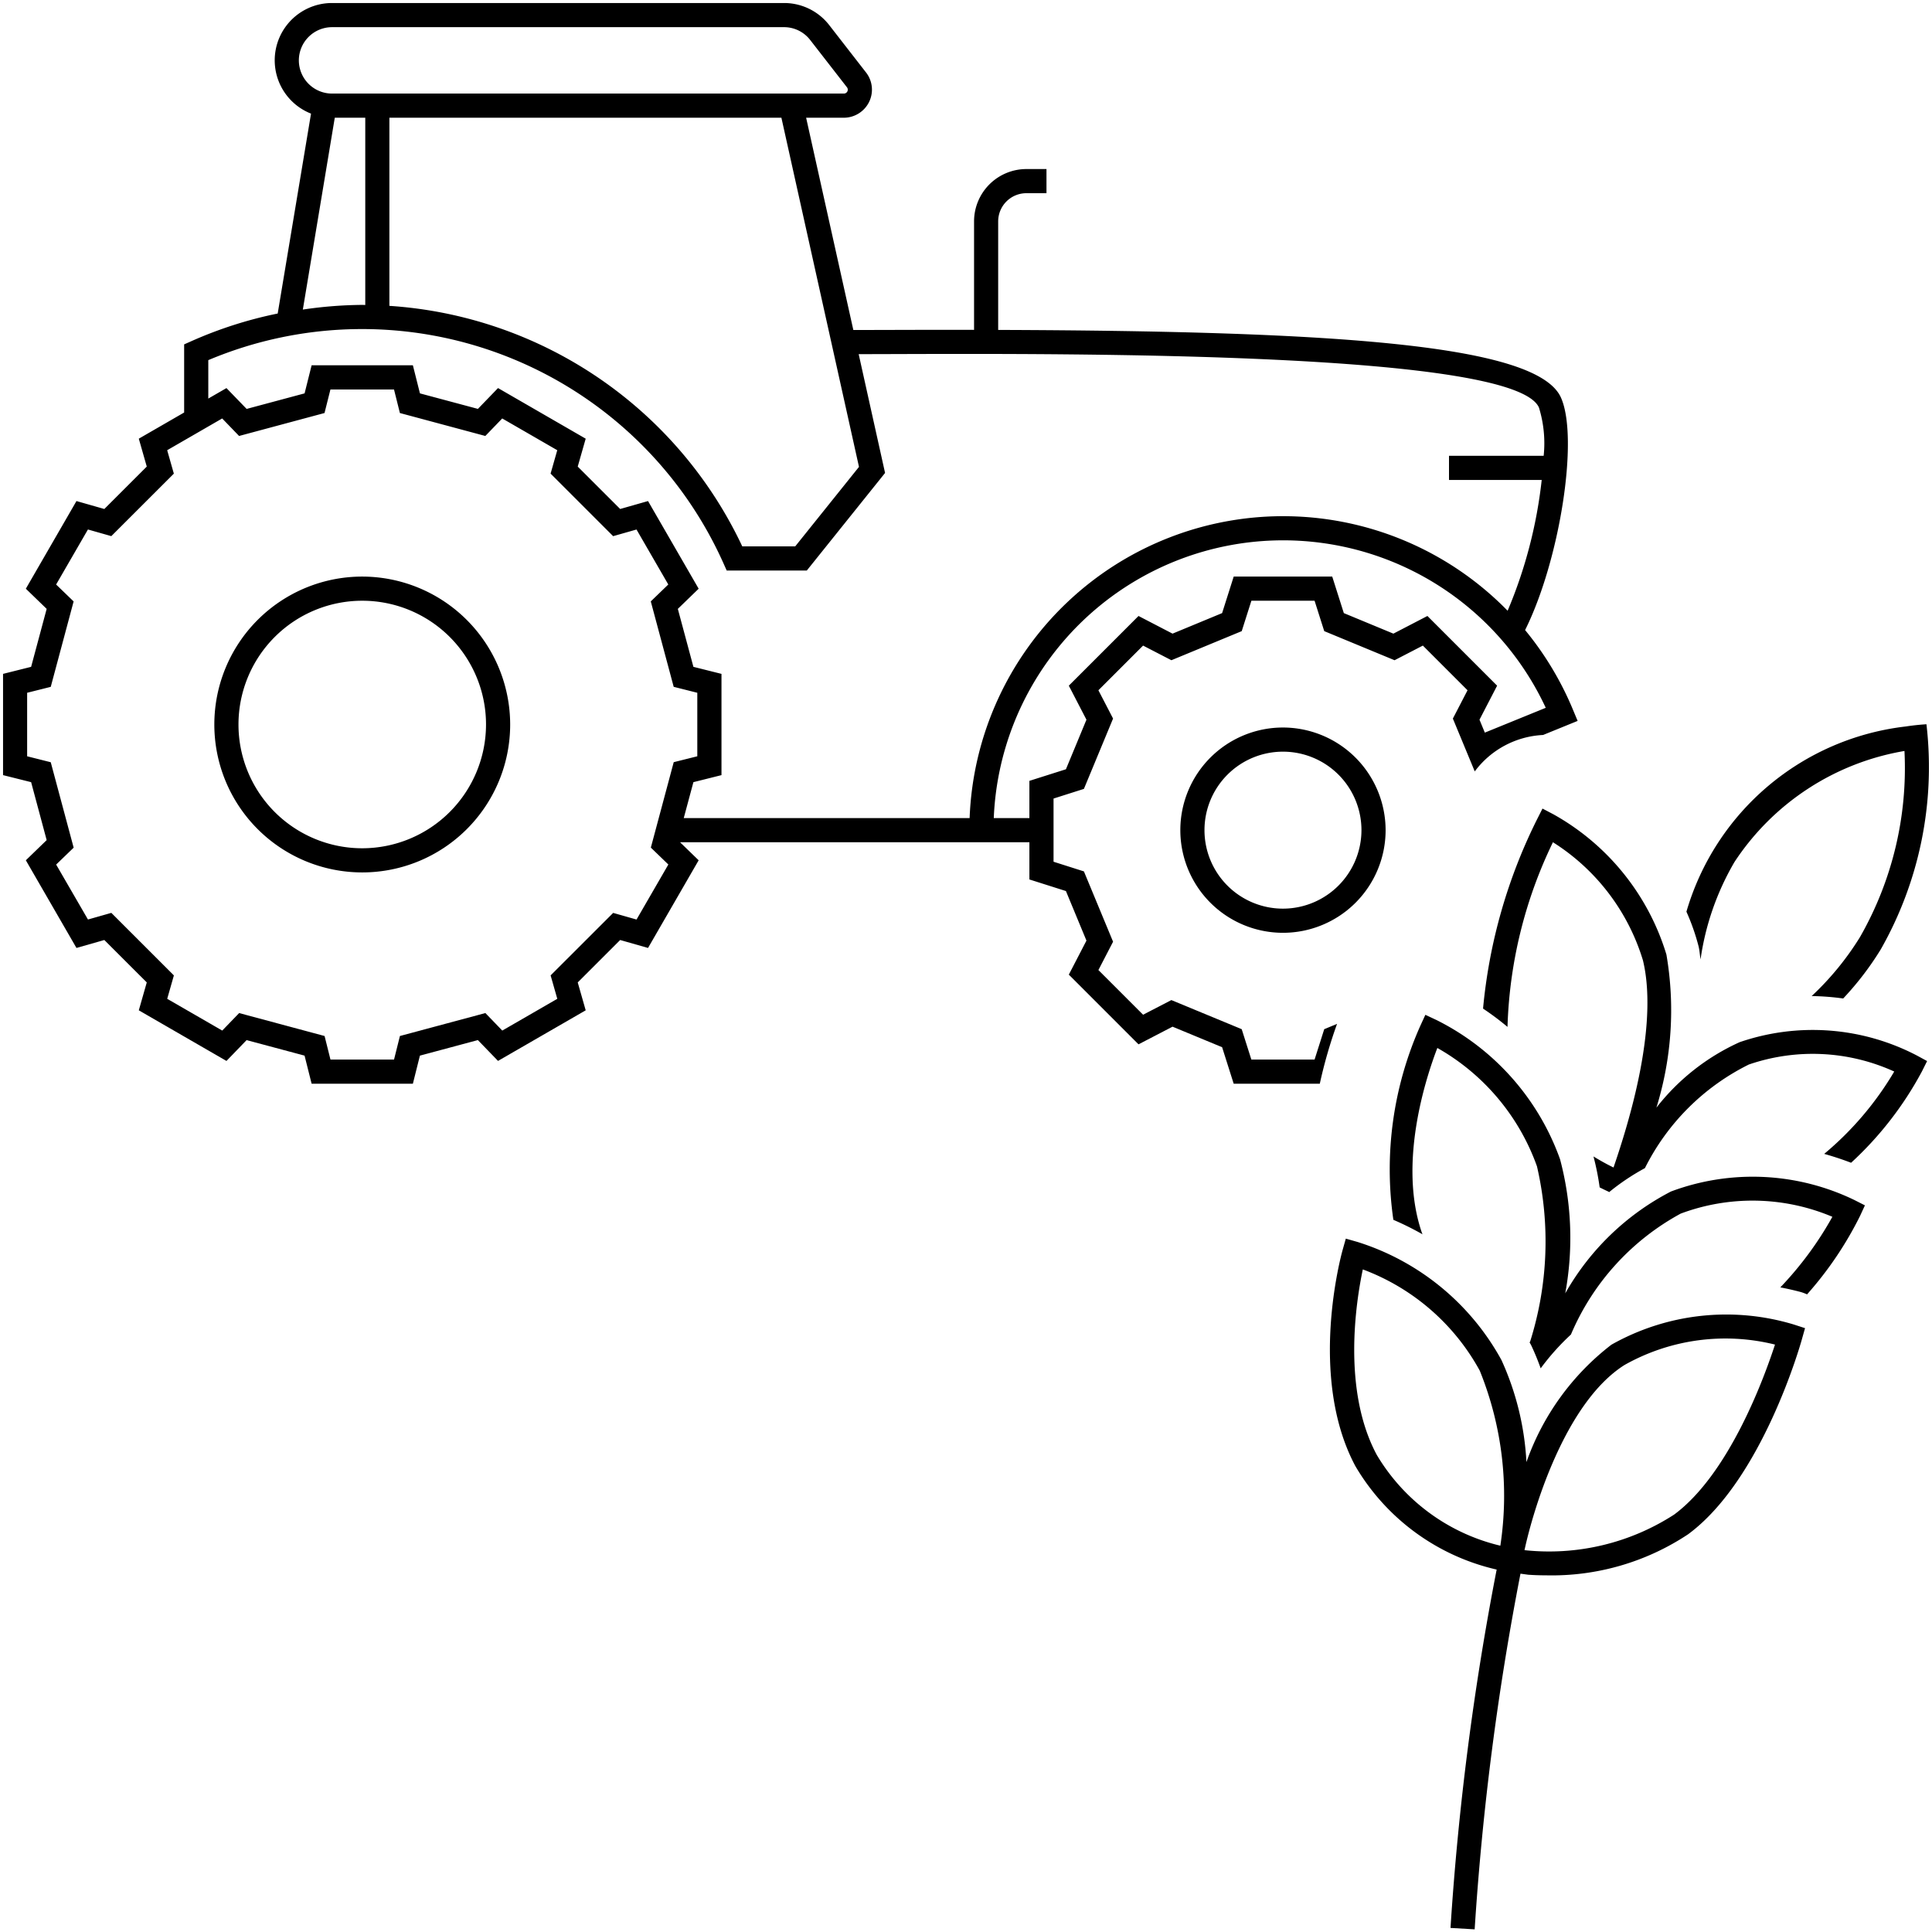 <svg id="icon-ui-svg" xmlns="http://www.w3.org/2000/svg" viewBox="0 0 64 64"><path d="M42.5 24.1a3.4 3.4 0 1 0 3.4 3.4 3.404 3.404 0 0 0-3.4-3.4zm0 6a2.6 2.6 0 1 1 2.6-2.6 2.603 2.603 0 0 1-2.6 2.6zm1.792 3.817l-.425.176-.32 1.007h-2.094l-.32-1.007-2.33-.964-.937.485-1.48-1.48.486-.938-.966-2.33-1.006-.32v-2.093l1.006-.32.966-2.33-.486-.937 1.48-1.48.938.485 2.33-.964.32-1.007h2.093l.32 1.007 2.33.964.937-.485 1.48 1.48-.486.938.725 1.75a3.003 3.003 0 0 1 2.264-1.207l1.144-.466-.155-.372a10.444 10.444 0 0 0-1.585-2.637c1.146-2.3 1.789-6.351 1.188-7.7-.783-1.757-7.403-2.206-18.643-2.243V7.333A.934.934 0 0 1 34 6.4h.666v-.8H34a1.735 1.735 0 0 0-1.733 1.733v3.594c-.888-.002-1.796-.001-2.739.002l-1.26.003L26.704 3.9h1.25a.936.936 0 0 0 .835-.521.926.926 0 0 0-.101-.979L27.47.833A1.89 1.89 0 0 0 25.97.1H11a1.898 1.898 0 0 0-.697 3.664l-1.104 6.622a13.764 13.764 0 0 0-2.862.917l-.237.105v2.257l-1.502.867.264.924-1.406 1.405-.923-.263-1.677 2.904.69.668-.515 1.92-.93.233v3.354l.93.233.515 1.92-.69.668 1.677 2.904.923-.263 1.406 1.405-.264.924 2.904 1.677.667-.69 1.92.514.234.931h3.354l.233-.931 1.92-.515.668.69 2.904-1.676-.264-.924 1.406-1.405.923.263 1.677-2.904-.617-.598H34.1v1.233l1.21.384.68 1.642-.584 1.127 2.309 2.309 1.127-.585 1.642.68.384 1.21h2.852a15.787 15.787 0 0 1 .572-1.983zM28.455 15.466L26.342 18.1h-1.753a13.925 13.925 0 0 0-11.69-7.968V3.9h12.986zM9.9 2A1.101 1.101 0 0 1 11 .9h14.97a1.093 1.093 0 0 1 .868.424l1.218 1.567a.129.129 0 0 1 .015.136.13.13 0 0 1-.116.073H11A1.101 1.101 0 0 1 9.9 2zm1.19 1.9h1.01v6.203c-.033 0-.066-.003-.1-.003a14.005 14.005 0 0 0-1.968.155zm11.228 21.348l-.758 2.83.58.56-1.054 1.823-.774-.22-2.072 2.07.221.776-1.822 1.052-.56-.58-2.831.76-.195.78h-2.106l-.195-.78-2.83-.76-.56.58-1.823-1.052.221-.775-2.072-2.072-.774.22L1.86 28.64l.58-.56-.759-2.83-.782-.197v-2.104l.782-.196.758-2.83-.58-.56 1.054-1.823.774.22 2.072-2.07-.221-.776 1.822-1.052.56.58 2.83-.76.196-.78h2.106l.195.78 2.83.76.56-.58 1.823 1.052-.221.775 2.072 2.072.774-.22 1.053 1.821-.58.56.759 2.83.782.197v2.104zm.332 1.852l.32-1.19.93-.233v-3.354l-.93-.233-.516-1.92.69-.668-1.677-2.904-.923.263-1.406-1.405.264-.924-2.904-1.677-.667.69-1.92-.514-.234-.931h-3.354l-.233.931-1.92.515-.668-.69-.602.347V11.93a13.116 13.116 0 0 1 17.067 6.733l.106.237h2.653l2.593-3.233-.874-3.935 1.086-.003c6.167-.019 20.628-.068 21.448 1.77a4.005 4.005 0 0 1 .157 1.6H48v.801h3.071a15.442 15.442 0 0 1-1.129 4.332A10.393 10.393 0 0 0 32.12 27.1zm11.45 0h-1.18a9.594 9.594 0 0 1 18.285-3.653l-2.018.822-.177-.428.584-1.127-2.309-2.309-1.127.585-1.642-.68-.384-1.21h-3.264l-.384 1.21-1.642.68-1.127-.585-2.309 2.309.584 1.127-.68 1.642-1.21.384zm-22.1-8a4.9 4.9 0 1 0 4.9 4.9 4.906 4.906 0 0 0-4.9-4.9zm0 9a4.1 4.1 0 1 1 4.1-4.1 4.104 4.104 0 0 1-4.1 4.1z" id="icon-ui-svg--base"/><path d="M62.3 31.454a9.994 9.994 0 0 1-1.242 1.622 8.402 8.402 0 0 0-1.044-.08 9.513 9.513 0 0 0 1.6-1.953 11.275 11.275 0 0 0 1.474-6.166 8.422 8.422 0 0 0-5.63 3.676 8.852 8.852 0 0 0-1.125 3.227c-.024-.14-.032-.296-.065-.43a7.229 7.229 0 0 0-.403-1.149 8.598 8.598 0 0 1 7.27-6.136q.34-.052.681-.073a12.224 12.224 0 0 1-1.516 7.462zm1.538 3.695l-.173.346a11.425 11.425 0 0 1-2.345 3.023c-.256-.098-.555-.2-.891-.294a10.496 10.496 0 0 0 2.32-2.728 6.515 6.515 0 0 0-4.817-.232 7.638 7.638 0 0 0-3.442 3.432 7.526 7.526 0 0 0-1.192.8v-.014a8.998 8.998 0 0 1-.307-.148 8.593 8.593 0 0 0-.205-1.025c.245.15.476.275.664.366 1.277-3.719 1.238-5.781.975-6.861a7.041 7.041 0 0 0-2.982-3.914 15.028 15.028 0 0 0-1.505 6.117 9.267 9.267 0 0 0-.81-.606 17.682 17.682 0 0 1 1.786-6.264l.183-.362.36.189a7.965 7.965 0 0 1 3.745 4.646 10.901 10.901 0 0 1-.331 5.072 7.313 7.313 0 0 1 2.758-2.169 7.452 7.452 0 0 1 5.87.442zm-2.06 4.78l-.162.351a11.782 11.782 0 0 1-1.755 2.598 1.473 1.473 0 0 0-.215-.08 9.72 9.72 0 0 0-.67-.152 11.403 11.403 0 0 0 1.724-2.338 6.8 6.8 0 0 0-5.024-.106 8.194 8.194 0 0 0-3.637 4.006 7.93 7.93 0 0 0-1.002 1.12 8.375 8.375 0 0 0-.31-.755c-.02-.042-.045-.08-.066-.12l.02.009a11.029 11.029 0 0 0 .233-5.826 7.338 7.338 0 0 0-3.3-3.921c-.393 1.025-1.305 3.839-.508 6.133.004.014.012.025.017.04a9.705 9.705 0 0 0-.966-.48 11.672 11.672 0 0 1 .892-6.425l.168-.366.365.171a8.259 8.259 0 0 1 4.097 4.614 10.142 10.142 0 0 1 .172 4.442 8.511 8.511 0 0 1 3.502-3.374 7.732 7.732 0 0 1 6.082.285zm-2.35 3.949a7.735 7.735 0 0 0-6.048.667 8.434 8.434 0 0 0-2.815 3.889 9.29 9.29 0 0 0-.827-3.38 8.254 8.254 0 0 0-4.77-3.913l-.386-.11-.109.387c-.047.17-1.148 4.201.425 7.148a7.32 7.32 0 0 0 4.681 3.428 93.557 93.557 0 0 0-1.529 11.871l.8.047a92.617 92.617 0 0 1 1.518-11.782l.257.035c.176.012.368.02.592.02a8.165 8.165 0 0 0 4.702-1.359c2.446-1.8 3.719-6.27 3.771-6.46l.104-.369zm-13.824 4.311c-1.145-2.144-.686-5.064-.459-6.138a7.334 7.334 0 0 1 3.874 3.354 11.034 11.034 0 0 1 .682 5.798 6.509 6.509 0 0 1-4.097-3.014zm9.844 1.99a7.627 7.627 0 0 1-4.947 1.172c.264-1.238 1.309-4.863 3.31-6.132a6.806 6.806 0 0 1 4.988-.678c-.362 1.111-1.524 4.295-3.351 5.639z" id="icon-ui-svg--primary"/></svg>
